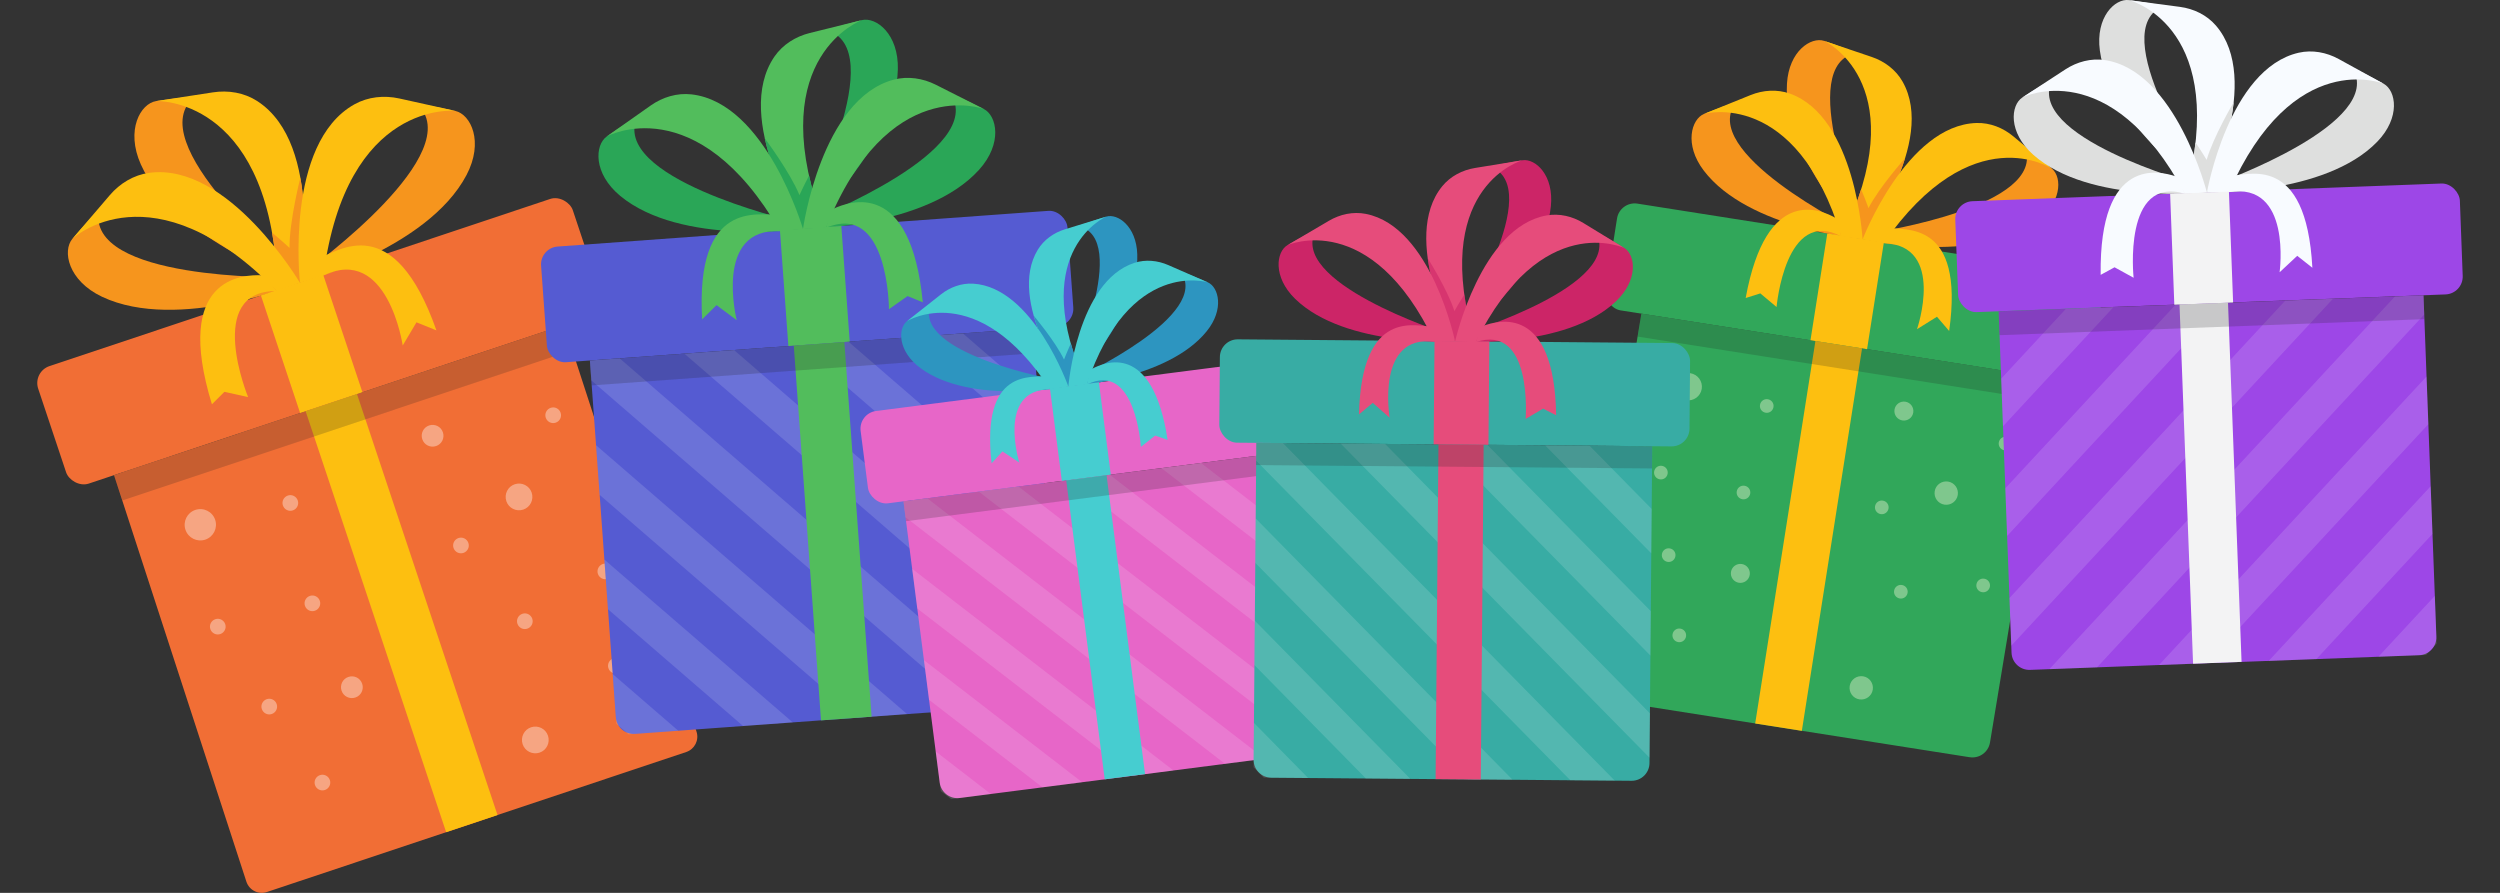 <?xml version="1.0" encoding="UTF-8"?>
<svg xmlns="http://www.w3.org/2000/svg" xmlns:xlink="http://www.w3.org/1999/xlink" viewBox="0 0 560 200">
  <rect x="0" y="0" width="560" height="200" fill="#333333" stroke="none"/>
  <defs>
    <style>
      .cls-1 {
        fill: #555bd2;
      }

      .cls-2 {
        fill: #2aa657;
      }

      .cls-3 {
        mix-blend-mode: screen;
        opacity: .14;
      }

      .cls-4 {
        fill: #31a75a;
      }

      .cls-5 {
        fill: #52bd5c;
      }

      .cls-6 {
        fill: #1f1f1f;
        mix-blend-mode: multiply;
        opacity: .2;
      }

      .cls-7, .cls-8 {
        fill: #fff;
      }

      .cls-9 {
        fill: none;
      }

      .cls-10 {
        fill: #f8fbff;
      }

      .cls-11 {
        clip-path: url(#clippath-1);
      }

      .cls-8, .cls-12 {
        opacity: .38;
      }

      .cls-13, .cls-14 {
        fill: #cc2567;
      }

      .cls-15 {
        isolation: isolate;
      }

      .cls-14 {
        opacity: .56;
      }

      .cls-16 {
        clip-path: url(#clippath-3);
      }

      .cls-17 {
        fill: #9d47e7;
      }

      .cls-18 {
        fill: #2d95c0;
      }

      .cls-19 {
        fill: #f16e35;
      }

      .cls-20 {
        fill: #f6951d;
      }

      .cls-21 {
        fill: #e766c8;
      }

      .cls-22 {
        fill: #f3f3f4;
      }

      .cls-23 {
        fill: #f9fcff;
      }

      .cls-24 {
        clip-path: url(#clippath-2);
      }

      .cls-25 {
        fill: #38aca4;
      }

      .cls-26 {
        fill: #dedfde;
      }

      .cls-27 {
        fill: #46cdd0;
      }

      .cls-28 {
        clip-path: url(#clippath);
      }

      .cls-29 {
        fill: #fdbf10;
      }

      .cls-12 {
        fill: #fffce1;
      }

      .cls-30 {
        fill: #e64c7b;
      }
    </style>
    <clipPath id="clippath">
      <rect id="SVGID" class="cls-9" x="135.04" y="77.04" width="99.52" height="84.15" transform="translate(377.77 224.5) rotate(175.84)"/>
    </clipPath>
    <clipPath id="clippath-1">
      <rect id="SVGID-2" data-name="SVGID" class="cls-9" x="206.36" y="106.93" width="79.85" height="67.52" transform="translate(508.53 248.75) rotate(172.66)"/>
    </clipPath>
    <clipPath id="clippath-2">
      <rect id="SVGID-3" data-name="SVGID" class="cls-9" x="281.08" y="99.59" width="88.68" height="74.98" transform="translate(649.67 276.92) rotate(-179.51)"/>
    </clipPath>
    <clipPath id="clippath-3">
      <rect id="SVGID-4" data-name="SVGID" class="cls-9" x="449.19" y="67.88" width="95.23" height="80.52" transform="translate(-3.73 18.84) rotate(-2.16)"/>
    </clipPath>
  </defs>
  <g class="cls-15">
    <g id="_圖層_1" data-name="圖層_1">
      <g>
        <g>
          <g>
            <path class="cls-19" d="M153.72,168.45l-93.93,31.36c-1.91.64-3.97-.4-4.6-2.32l-29.65-91.06,100.81-33.66,29.67,91.12c.62,1.89-.41,3.93-2.3,4.56Z"/>
            <g>
              <path class="cls-8" d="M48.2,116.44c.61,1.84-.38,3.83-2.22,4.44-1.84.61-3.83-.38-4.44-2.22-.61-1.84.38-3.83,2.22-4.44,1.84-.61,3.83.38,4.44,2.22Z"/>
              <path class="cls-8" d="M81.13,153.17c.43,1.28-.26,2.66-1.54,3.08s-2.66-.26-3.08-1.54c-.43-1.28.26-2.66,1.54-3.08,1.28-.43,2.66.26,3.08,1.54Z"/>
              <path class="cls-8" d="M99.21,96.84c.43,1.28-.26,2.66-1.54,3.08-1.28.43-2.66-.26-3.08-1.54-.43-1.28.26-2.66,1.54-3.08s2.66.26,3.08,1.54Z"/>
              <path class="cls-8" d="M119.1,110.36c.52,1.57-.32,3.27-1.89,3.79-1.57.52-3.27-.32-3.79-1.89-.52-1.57.32-3.27,1.89-3.79,1.57-.52,3.27.32,3.79,1.89Z"/>
              <path class="cls-8" d="M122.75,164.8c.52,1.57-.32,3.27-1.89,3.79-1.57.52-3.27-.32-3.79-1.89-.52-1.57.32-3.27,1.89-3.79,1.57-.52,3.27.32,3.79,1.89Z"/>
              <path class="cls-8" d="M71.64,134.59c.31.92-.19,1.91-1.11,2.22-.92.31-1.91-.19-2.22-1.11-.31-.92.19-1.91,1.11-2.22.92-.31,1.91.19,2.22,1.11Z"/>
              <path class="cls-8" d="M139.62,148.58c.31.92-.19,1.91-1.11,2.22-.92.31-1.91-.19-2.22-1.11s.19-1.91,1.11-2.22c.92-.31,1.91.19,2.22,1.11Z"/>
              <path class="cls-8" d="M104.92,121.63c.31.92-.19,1.91-1.11,2.22-.92.31-1.91-.19-2.22-1.11-.31-.92.19-1.91,1.11-2.22.92-.31,1.91.19,2.22,1.11Z"/>
              <path class="cls-8" d="M61.98,157.72c.31.92-.19,1.91-1.11,2.22-.92.31-1.91-.19-2.22-1.11-.31-.92.19-1.91,1.11-2.22.92-.31,1.91.19,2.22,1.11Z"/>
              <path class="cls-8" d="M66.7,112.11c.31.92-.19,1.91-1.11,2.22-.92.31-1.91-.19-2.22-1.11-.31-.92.19-1.91,1.11-2.22.92-.31,1.91.19,2.22,1.11Z"/>
              <path class="cls-8" d="M125.58,92.46c.31.92-.19,1.91-1.11,2.22-.92.31-1.91-.19-2.22-1.11-.31-.92.19-1.91,1.11-2.22.92-.31,1.91.19,2.22,1.11Z"/>
              <path class="cls-8" d="M137.26,127.44c.31.92-.19,1.91-1.11,2.22-.92.31-1.91-.19-2.22-1.11-.31-.92.19-1.91,1.11-2.22.92-.31,1.91.19,2.22,1.11Z"/>
              <path class="cls-8" d="M50.45,139.81c.31.92-.19,1.91-1.11,2.22-.92.31-1.91-.19-2.22-1.11-.31-.92.19-1.91,1.11-2.22.92-.31,1.91.19,2.22,1.11Z"/>
              <path class="cls-8" d="M119.23,138.6c.31.92-.19,1.91-1.11,2.22s-1.91-.19-2.22-1.11c-.31-.92.19-1.91,1.11-2.22s1.91.19,2.22,1.11Z"/>
              <path class="cls-8" d="M73.89,174.74c.31.92-.19,1.91-1.11,2.22s-1.91-.19-2.22-1.11c-.31-.92.19-1.91,1.11-2.22.92-.31,1.91.19,2.22,1.11Z"/>
            </g>
          </g>
          <rect class="cls-19" x="8.43" y="62.57" width="126.25" height="27.75" rx="4" ry="4" transform="translate(-20.52 26.59) rotate(-18.46)"/>
          <g>
            <path class="cls-20" d="M65.26,60.05S30.86,31.51,43.77,21.56c0,0-5.68.58-8.79,1.08-3.51.57-6.87,6.47-3.44,14.17,7.67,17.23,35.64,26.54,35.64,26.54l-1.93-3.3Z"/>
            <path class="cls-29" d="M67.19,63.35s5.52-30.96-9.57-40.71c-2.92-1.89-6.49-2.48-9.93-1.95l-12.71,1.95s24.51-1.04,27.05,38.71l5.15,1.99Z"/>
            <path class="cls-20" d="M67.28,39.81s-2.48,9.75-2.43,15.72c0,0-1.6-1.51-3.91-3.41.5,2.81.89,5.86,1.1,9.23l5.15,1.99s2.16-12.09.09-23.54h0Z"/>
            <g>
              <path class="cls-20" d="M63.57,62.1s-44.68.79-41.39-15.17c0,0-3.93,4.14-5.96,6.55-2.29,2.72-.99,9.38,6.63,12.99,17.05,8.07,44.33-3.12,44.33-3.12l-3.62-1.25Z"/>
              <path class="cls-29" d="M67.19,63.35s-16-27.07-33.79-24.63c-3.44.47-6.54,2.35-8.8,4.99l-8.36,9.76s17.91-16.77,45.75,11.72l5.2-1.85Z"/>
            </g>
            <g>
              <path class="cls-20" d="M69.33,60.18s36.19-26.21,23.97-36.99c0,0,5.63.95,8.7,1.66,3.47.8,6.43,6.9,2.5,14.36-8.78,16.69-37.31,24.14-37.31,24.14l2.14-3.17Z"/>
              <path class="cls-29" d="M67.19,63.35s-3.47-31.26,12.22-39.99c3.04-1.69,6.64-2.05,10.04-1.3l12.55,2.78s-24.39-2.65-29.54,36.85l-5.27,1.65Z"/>
            </g>
            <path class="cls-29" d="M47.47,90.56l2.8-2.79,5.31,1.18s-9.86-23.89,6.4-23.76l-2.63-3.21c-.2-.2-.47-.31-.75-.32-4.25-.16-19.86.41-11.13,28.89Z"/>
            <path class="cls-29" d="M97.77,74.01l-4.48-1.81-3.08,5.19s-3.34-22.59-17.76-15.69l-.94-3.91c4.2-1.42,16.65-11.07,26.25,16.22Z"/>
          </g>
          <rect class="cls-29" x="62.46" y="63.15" width="14.71" height="27.75" transform="translate(-20.8 26.07) rotate(-18.46)"/>
          <rect class="cls-29" x="83.89" y="87.62" width="12.13" height="99.42" transform="translate(-38.86 35.56) rotate(-18.46)"/>
          <rect class="cls-6" x="23.75" y="89.45" width="106.28" height="5.97" transform="translate(-25.31 29.11) rotate(-18.46)"/>
        </g>
        <g>
          <g>
            <path class="cls-4" d="M441.21,169.62l-83.7-13.18c-2.19-.34-3.68-2.41-3.32-4.6l13.48-81.6,91.58,14.42-13.49,81.66c-.36,2.16-2.39,3.64-4.56,3.29Z"/>
            <g>
              <path class="cls-12" d="M381.19,87.1c-.26,1.67-1.83,2.81-3.5,2.55-1.67-.26-2.81-1.83-2.55-3.5s1.83-2.81,3.5-2.55c1.67.26,2.81,1.83,2.55,3.5Z"/>
              <path class="cls-12" d="M391.94,128.77c-.18,1.16-1.27,1.95-2.43,1.77-1.16-.18-1.95-1.27-1.77-2.43.18-1.16,1.27-1.95,2.43-1.77,1.16.18,1.95,1.27,1.77,2.43Z"/>
              <path class="cls-12" d="M428.57,92.41c-.18,1.16-1.27,1.95-2.43,1.77-1.16-.18-1.95-1.27-1.77-2.43.18-1.16,1.27-1.95,2.43-1.77,1.16.18,1.95,1.27,1.77,2.43Z"/>
              <path class="cls-12" d="M438.54,110.86c-.22,1.43-1.56,2.4-2.99,2.18-1.43-.22-2.4-1.56-2.18-2.99.22-1.43,1.56-2.4,2.99-2.18,1.43.22,2.4,1.56,2.18,2.99Z"/>
              <path class="cls-12" d="M419.5,154.48c-.22,1.43-1.56,2.4-2.99,2.18-1.43-.22-2.4-1.56-2.18-2.99.22-1.43,1.56-2.4,2.99-2.18,1.43.22,2.4,1.56,2.18,2.99Z"/>
              <path class="cls-12" d="M392.05,110.56c-.13.84-.92,1.41-1.75,1.27-.84-.13-1.41-.92-1.27-1.75.13-.84.92-1.41,1.75-1.27.84.13,1.41.92,1.27,1.75Z"/>
              <path class="cls-12" d="M356.75,137.7c-.13.84-.92,1.41-1.75,1.27-.84-.13-1.41-.92-1.27-1.75.13-.84.92-1.41,1.75-1.27.84.13,1.41.92,1.27,1.75Z"/>
              <path class="cls-12" d="M423.03,113.89c-.13.84-.92,1.41-1.75,1.27-.84-.13-1.41-.92-1.27-1.75.13-.84.92-1.41,1.75-1.27.84.13,1.41.92,1.27,1.75Z"/>
              <path class="cls-12" d="M375.29,124.59c-.13.84-.92,1.41-1.75,1.27-.84-.13-1.41-.92-1.27-1.75.13-.84.92-1.41,1.75-1.27.84.13,1.41.92,1.27,1.75Z"/>
              <path class="cls-12" d="M397.26,91.18c-.13.84-.92,1.41-1.75,1.27-.84-.13-1.41-.92-1.27-1.75.13-.84.92-1.41,1.75-1.27.84.13,1.41.92,1.27,1.75Z"/>
              <path class="cls-12" d="M450.75,99.6c-.13.84-.92,1.41-1.75,1.27-.84-.13-1.41-.92-1.27-1.75.13-.84.92-1.41,1.75-1.27.84.13,1.41.92,1.27,1.75Z"/>
              <path class="cls-12" d="M445.74,131.38c-.13.84-.92,1.41-1.75,1.27-.84-.13-1.41-.92-1.27-1.75.13-.84.92-1.41,1.75-1.27.84.13,1.41.92,1.27,1.75Z"/>
              <path class="cls-12" d="M373.55,106.1c-.13.84-.92,1.41-1.75,1.27-.84-.13-1.41-.92-1.27-1.75.13-.84.92-1.41,1.75-1.27.84.13,1.41.92,1.27,1.75Z"/>
              <path class="cls-12" d="M427.3,132.79c-.13.84-.92,1.41-1.75,1.27-.84-.13-1.41-.92-1.27-1.75.13-.84.92-1.41,1.75-1.27.84.13,1.41.92,1.27,1.75Z"/>
              <path class="cls-12" d="M377.67,142.56c-.13.84-.92,1.41-1.75,1.27-.84-.13-1.41-.92-1.27-1.75.13-.84.92-1.41,1.75-1.27.84.13,1.41.92,1.27,1.75Z"/>
            </g>
          </g>
          <rect class="cls-4" x="360.28" y="53.4" width="110.13" height="24.21" rx="4" ry="4" transform="translate(15.25 -63.81) rotate(8.95)"/>
          <g>
            <path class="cls-20" d="M417.05,50.28s-15.17-35.91-1.18-38.43c0,0-4.63-1.83-7.24-2.69-2.95-.97-7.92,2.25-8.35,9.59-.98,16.42,16.94,34.87,16.94,34.87l-.17-3.33Z"/>
            <path class="cls-29" d="M417.22,53.61s16.71-21.76,8.94-35.36c-1.5-2.63-4.03-4.53-6.91-5.5l-10.62-3.59s19.4,9.04,5.4,40.84l3.19,3.61Z"/>
            <path class="cls-20" d="M426.74,35.42s-5.83,6.56-8.2,11.2c0,0-.63-1.81-1.66-4.21-.74,2.38-1.67,4.89-2.85,7.59l3.19,3.61s6.52-8.5,9.52-18.19h0Z"/>
            <g>
              <path class="cls-20" d="M414.92,51.19s-34.92-17.33-25.95-28.37c0,0-4.71,1.63-7.24,2.68-2.87,1.18-4.54,6.87-.08,12.72,9.96,13.09,35.58,15.39,35.58,15.39l-2.3-2.42Z"/>
              <path class="cls-29" d="M417.22,53.61s-1.52-27.39-16.28-32.64c-2.86-1.02-6.01-.81-8.82.33l-10.39,4.2s20.6-5.8,30.72,27.45l4.77.66Z"/>
            </g>
            <g>
              <path class="cls-20" d="M420.15,52.02s38.55-5.76,33.42-19.02c0,0,3.98,3,6.07,4.78,2.37,2.01,2.21,7.93-3.83,12.13-13.5,9.4-38.59,3.71-38.59,3.71l2.93-1.59Z"/>
              <path class="cls-29" d="M417.22,53.61s9.86-25.6,25.52-26.06c3.03-.09,5.97,1.08,8.29,3.03l8.6,7.2s-17.83-11.85-37.67,16.68l-4.74-.84Z"/>
            </g>
            <path class="cls-29" d="M391.02,66.76l3.29-1.04,3.64,3.05s1.96-22.46,14.5-15.82l-.75-3.54c-.08-.24-.24-.43-.45-.55-3.22-1.83-15.54-7.66-20.22,17.9Z"/>
            <path class="cls-29" d="M436.62,74.15l-2.74-3.2-4.47,2.79s6.49-18.84-7.45-19.28l.84-3.41c3.82.59,17.34-1.88,13.81,23.1Z"/>
          </g>
          <rect class="cls-29" x="407.35" y="53.15" width="12.83" height="24.21" transform="translate(15.19 -63.57) rotate(8.95)"/>
          <rect class="cls-29" x="399.84" y="76.68" width="10.58" height="86.73" transform="translate(23.61 -61.56) rotate(8.95)"/>
          <rect class="cls-6" x="366.7" y="77.43" width="92.71" height="5.21" transform="translate(17.48 -63.28) rotate(8.95)"/>
        </g>
        <g>
          <path class="cls-1" d="M139.04,77.04h91.52c2.21,0,4,1.79,4,4v80.15h-99.52v-80.15c0-2.21,1.79-4,4-4Z" transform="translate(377.77 224.5) rotate(175.84)"/>
          <g class="cls-3">
            <g class="cls-28">
              <g>
                <rect class="cls-23" x="138.84" y="76.31" width="154.49" height="7.89" transform="translate(327.08 282.27) rotate(-139.16)"/>
                <rect class="cls-23" x="126.96" y="90.06" width="154.49" height="7.89" transform="translate(297.22 298.65) rotate(-139.16)"/>
                <rect class="cls-23" x="115.08" y="103.8" width="154.49" height="7.89" transform="translate(267.37 315.03) rotate(-139.16)"/>
                <rect class="cls-23" x="103.2" y="117.55" width="154.49" height="7.89" transform="translate(237.51 331.4) rotate(-139.16)"/>
                <rect class="cls-23" x="91.31" y="131.29" width="154.49" height="7.89" transform="translate(207.65 347.78) rotate(-139.16)"/>
                <rect class="cls-23" x="79.43" y="145.04" width="154.49" height="7.89" transform="translate(177.79 364.15) rotate(-139.16)"/>
                <rect class="cls-23" x="67.55" y="158.78" width="154.49" height="7.89" transform="translate(147.93 380.53) rotate(-139.16)"/>
              </g>
            </g>
          </g>
          <rect class="cls-1" x="121.7" y="51.2" width="118.22" height="25.98" rx="4" ry="4" transform="translate(365.8 115.09) rotate(175.84)"/>
          <g>
            <path class="cls-2" d="M180.35,47.75s19.45-37.05,4.71-41.01c0,0,5.12-1.54,7.98-2.23,3.24-.78,8.27,3.12,8.08,11-.42,17.65-21.25,35.78-21.25,35.78l.48-3.55Z"/>
            <path class="cls-5" d="M179.87,51.3s-15.92-24.77-6.39-38.63c1.85-2.68,4.72-4.48,7.88-5.27l11.68-2.89s-21.56,7.93-9.44,43.21l-3.74,3.58Z"/>
            <path class="cls-2" d="M171.31,30.99s5.65,7.54,7.77,12.72c0,0,.84-1.88,2.15-4.36.58,2.61,1.35,5.38,2.37,8.37l-3.74,3.58s-6.22-9.67-8.56-20.31h0Z"/>
            <g>
              <path class="cls-2" d="M182.55,48.92s38.9-15.41,30.31-28.02c0,0,4.89,2.17,7.51,3.51,2.96,1.52,4.24,7.75-1.05,13.61-11.83,13.11-39.44,13.27-39.44,13.27l2.68-2.38Z"/>
              <path class="cls-5" d="M179.87,51.3s4.08-29.17,20.34-33.46c3.15-.83,6.5-.32,9.41,1.14l10.74,5.43s-21.52-8.04-35.32,26.61l-5.16.28Z"/>
            </g>
            <g>
              <path class="cls-2" d="M176.88,49.34s-40.73-9.62-34.04-23.34c0,0-4.52,2.85-6.92,4.56-2.71,1.94-3.07,8.28,3.01,13.32,13.6,11.26,40.95,7.43,40.95,7.43l-2.99-1.97Z"/>
              <path class="cls-5" d="M179.87,51.3s-8.26-28.27-24.97-30.16c-3.24-.37-6.48.62-9.14,2.49l-9.84,6.93s20.13-11.08,38.8,21.21l5.15-.47Z"/>
            </g>
            <path class="cls-5" d="M206.71,67.72l-3.42-1.4-4.16,2.94s-.08-24.2-14.09-18.23l1.12-3.72c.1-.24.29-.44.53-.55,3.61-1.67,17.31-6.8,20.02,20.96Z"/>
            <path class="cls-5" d="M157.28,71.53l3.22-3.18,4.53,3.38s-5.25-20.73,9.7-19.96l-.6-3.72c-4.14.29-18.38-3.57-16.85,23.47Z"/>
          </g>
          <rect class="cls-5" x="175.63" y="51.08" width="13.78" height="25.98" transform="translate(369.21 114.72) rotate(175.84)"/>
          <rect class="cls-5" x="180.84" y="76.91" width="11.36" height="84.15" transform="translate(381.18 224.13) rotate(175.84)"/>
          <rect class="cls-6" x="132.19" y="77.14" width="99.52" height="5.59" transform="translate(369.23 146.46) rotate(175.84)"/>
        </g>
        <g>
          <path class="cls-21" d="M210.36,106.93h71.85c2.21,0,4,1.79,4,4v63.52h-79.85v-63.52c0-2.21,1.79-4,4-4Z" transform="translate(508.53 248.75) rotate(172.66)"/>
          <g class="cls-3">
            <g class="cls-11">
              <g>
                <rect class="cls-10" x="207.63" y="105" width="123.96" height="6.33" transform="translate(416.97 358.52) rotate(-142.34)"/>
                <rect class="cls-10" x="198.73" y="116.54" width="123.96" height="6.33" transform="translate(393.96 373.75) rotate(-142.34)"/>
                <rect class="cls-10" x="189.82" y="128.08" width="123.96" height="6.33" transform="translate(370.95 388.99) rotate(-142.34)"/>
                <rect class="cls-10" x="180.91" y="139.63" width="123.96" height="6.33" transform="translate(347.95 404.23) rotate(-142.34)"/>
                <rect class="cls-10" x="172.01" y="151.17" width="123.96" height="6.33" transform="translate(324.94 419.46) rotate(-142.34)"/>
                <rect class="cls-10" x="163.1" y="162.71" width="123.96" height="6.33" transform="translate(301.93 434.7) rotate(-142.34)"/>
                <rect class="cls-10" x="154.2" y="174.25" width="123.96" height="6.33" transform="translate(278.92 449.94) rotate(-142.34)"/>
              </g>
            </g>
          </g>
          <rect class="cls-21" x="193.21" y="86.45" width="94.85" height="20.85" rx="4" ry="4" transform="translate(491.68 162.19) rotate(172.66)"/>
          <g>
            <g>
              <path class="cls-18" d="M239.54,83.72s13.93-30.55,1.95-33.06c0,0,4.03-1.46,6.3-2.14,2.56-.77,6.76,2.13,6.96,8.46.45,14.16-15.43,29.61-15.43,29.61l.23-2.86Z"/>
              <path class="cls-27" d="M239.31,86.59s-13.86-19.14-6.84-30.66c1.36-2.23,3.58-3.8,6.08-4.57l9.23-2.83s-16.92,7.31-5.64,35.03l-2.83,3.03Z"/>
              <path class="cls-18" d="M231.55,70.7s4.86,5.79,6.79,9.84c0,0,.59-1.55,1.53-3.59.58,2.06,1.32,4.25,2.27,6.6l-2.83,3.03s-5.41-7.47-7.76-15.89h0Z"/>
              <g>
                <path class="cls-18" d="M241.35,84.56s30.48-14.08,23.03-23.8c0,0,4.01,1.52,6.17,2.48,2.44,1.09,3.74,6.02-.24,10.95-8.89,11.03-31,12.39-31,12.39l2.04-2.02Z"/>
                <path class="cls-27" d="M239.31,86.59s1.97-23.55,14.8-27.71c2.48-.81,5.19-.55,7.59.5l8.85,3.87s-17.6-5.49-27.11,22.89l-4.13.45Z"/>
              </g>
              <g>
                <path class="cls-18" d="M236.83,85.14s-33.05-5.89-28.31-17.18c0,0-3.5,2.49-5.34,3.96-2.09,1.67-2.09,6.77,3,10.53,11.4,8.42,33.13,4.13,33.13,4.13l-2.48-1.44Z"/>
                <path class="cls-27" d="M239.31,86.59s-7.87-22.28-21.34-23.05c-2.61-.15-5.16.79-7.21,2.41l-7.58,5.99s15.63-9.77,32.03,15.27l4.1-.61Z"/>
              </g>
              <path class="cls-27" d="M261.55,98.54l-2.8-.97-3.2,2.54s-1.14-19.39-12.1-13.97l.73-3.03c.07-.2.22-.36.4-.47,2.82-1.5,13.57-6.22,16.97,15.9Z"/>
              <path class="cls-27" d="M222.11,103.8l2.44-2.69,3.78,2.51s-5.13-16.37,6.88-16.42l-.64-2.95c-3.31.41-14.89-2.04-12.45,19.56Z"/>
            </g>
            <rect class="cls-27" x="236.48" y="86.27" width="11.05" height="20.85" transform="translate(494.38 161.67) rotate(172.66)"/>
            <rect class="cls-27" x="243.09" y="106.76" width="9.11" height="67.52" transform="translate(511.23 248.23) rotate(172.66)"/>
          </g>
          <rect class="cls-6" x="202.33" y="107.19" width="79.85" height="4.48" transform="translate(496.51 187.01) rotate(172.66)"/>
        </g>
        <g>
          <path class="cls-25" d="M285.08,99.59h80.68c2.21,0,4,1.79,4,4v70.98h-88.68v-70.98c0-2.21,1.79-4,4-4Z" transform="translate(649.67 276.92) rotate(-179.51)"/>
          <g class="cls-3">
            <g class="cls-24">
              <g>
                <rect class="cls-7" x="287.18" y="101.31" width="137.65" height="7.03" transform="translate(530.83 432.18) rotate(-134.51)"/>
                <rect class="cls-7" x="275.64" y="112.66" width="137.65" height="7.03" transform="translate(503.1 443.26) rotate(-134.51)"/>
                <rect class="cls-7" x="264.09" y="124.01" width="137.65" height="7.03" transform="translate(475.37 454.33) rotate(-134.51)"/>
                <rect class="cls-7" x="252.55" y="135.36" width="137.65" height="7.03" transform="translate(447.64 465.4) rotate(-134.51)"/>
                <rect class="cls-7" x="241" y="146.71" width="137.65" height="7.03" transform="translate(419.91 476.47) rotate(-134.51)"/>
                <rect class="cls-7" x="229.46" y="158.06" width="137.65" height="7.03" transform="translate(392.18 487.55) rotate(-134.51)"/>
                <rect class="cls-7" x="217.92" y="169.4" width="137.65" height="7.03" transform="translate(364.46 498.62) rotate(-134.51)"/>
              </g>
            </g>
          </g>
          <rect class="cls-25" x="273.17" y="76.44" width="105.33" height="23.15" rx="4" ry="4" transform="translate(650.92 178.8) rotate(-179.51)"/>
          <g>
            <path class="cls-13" d="M326.62,73.38s19.95-31.5,7.14-36.08c0,0,4.66-1,7.25-1.4,2.93-.46,7.12,3.36,6.38,10.36-1.65,15.65-21.45,30.24-21.45,30.24l.68-3.12Z"/>
            <path class="cls-30" d="M325.94,76.5s-12.35-23.15-2.89-34.77c1.83-2.25,4.51-3.64,7.38-4.11l10.59-1.72s-19.72,5.49-11.5,37.69l-3.58,2.91Z"/>
            <path class="cls-14" d="M319.81,57.84s4.48,7.1,5.98,11.85c0,0,.88-1.61,2.23-3.71.32,2.36.81,4.88,1.5,7.61l-3.58,2.91s-4.82-9.04-6.13-18.66h0Z"/>
            <g>
              <path class="cls-13" d="M328.49,74.58s35.66-10.88,28.94-22.7c0,0,4.18,2.28,6.41,3.66,2.52,1.57,3.2,7.19-1.92,12.01-11.45,10.79-35.98,8.94-35.98,8.94l2.55-1.92Z"/>
              <path class="cls-30" d="M325.94,76.5s5.73-25.61,20.48-28.24c2.86-.51,5.8.18,8.27,1.7l9.15,5.6s-18.53-8.7-33.29,21.08l-4.61-.13Z"/>
            </g>
            <g>
              <path class="cls-13" d="M323.42,74.54s-35.47-11.48-28.55-23.19c0,0-4.22,2.21-6.47,3.55-2.55,1.52-3.32,7.13,1.71,12.04,11.27,10.98,35.83,9.55,35.83,9.55l-2.52-1.96Z"/>
              <path class="cls-30" d="M325.94,76.5s-5.29-25.7-19.99-28.59c-2.85-.56-5.8.08-8.3,1.56l-9.24,5.44s18.68-8.38,32.93,21.64l4.61-.05Z"/>
            </g>
            <path class="cls-30" d="M348.59,93.02l-2.94-1.49-3.91,2.31s1.68-21.5-11.2-17.2l1.26-3.22c.11-.21.29-.37.51-.45,3.33-1.22,15.87-4.79,16.27,20.06Z"/>
            <path class="cls-30" d="M304.41,92.83l3.09-2.59,3.78,3.33s-3.17-18.79,10.05-17.02l-.26-3.35c-3.7-.05-16.07-4.5-16.66,19.63Z"/>
          </g>
          <rect class="cls-30" x="321.23" y="76.45" width="12.28" height="23.15" transform="translate(653.98 178.84) rotate(-179.51)"/>
          <rect class="cls-30" x="321.89" y="99.6" width="10.12" height="74.98" transform="translate(652.72 276.96) rotate(-179.51)"/>
          <rect class="cls-6" x="281.38" y="99.59" width="88.68" height="4.98" transform="translate(650.56 206.93) rotate(-179.51)"/>
        </g>
        <g>
          <path class="cls-17" d="M449.19,67.88h95.23v76.52c0,2.21-1.79,4-4,4h-87.23c-2.21,0-4-1.79-4-4v-76.52h0Z" transform="translate(-3.73 18.84) rotate(-2.16)"/>
          <g class="cls-3">
            <g class="cls-16">
              <g>
                <rect class="cls-10" x="389.06" y="70.7" width="147.82" height="7.55" transform="translate(93.58 363.33) rotate(-47.16)"/>
                <rect class="cls-10" x="401.8" y="82.52" width="147.82" height="7.55" transform="translate(88.99 376.46) rotate(-47.16)"/>
                <rect class="cls-10" x="414.55" y="94.34" width="147.82" height="7.55" transform="translate(84.41 389.6) rotate(-47.16)"/>
                <rect class="cls-10" x="427.3" y="106.16" width="147.82" height="7.55" transform="translate(79.82 402.73) rotate(-47.16)"/>
                <rect class="cls-10" x="440.05" y="117.98" width="147.82" height="7.55" transform="translate(75.23 415.86) rotate(-47.16)"/>
                <rect class="cls-10" x="452.79" y="129.8" width="147.82" height="7.55" transform="translate(70.65 428.99) rotate(-47.16)"/>
                <rect class="cls-10" x="465.54" y="141.62" width="147.82" height="7.55" transform="translate(66.06 442.12) rotate(-47.16)"/>
              </g>
            </g>
          </g>
          <rect class="cls-17" x="438.26" y="43.05" width="113.11" height="24.86" rx="4" ry="4" transform="translate(-1.74 18.72) rotate(-2.16)"/>
          <g>
            <g>
              <path class="cls-26" d="M493.52,39.8s-22.4-33.19-8.8-38.5c0,0-5.03-.93-7.83-1.28-3.16-.4-7.53,3.83-6.52,11.32,2.26,16.74,23.98,31.78,23.98,31.78l-.83-3.32Z"/>
              <path class="cls-10" d="M494.35,43.13s12.53-25.24,2.01-37.41c-2.04-2.36-4.96-3.77-8.05-4.18L476.89.03s21.34,5.27,13.53,40.09l3.93,3.01Z"/>
              <path class="cls-26" d="M500.34,22.91s-4.58,7.76-6.05,12.91c0,0-1-1.7-2.51-3.92-.27,2.54-.71,5.26-1.37,8.21l3.93,3.01s4.89-9.85,6-20.22h0Z"/>
              <g>
                <path class="cls-26" d="M491.55,41.15s-38.62-10.56-31.77-23.45c0,0-4.42,2.58-6.77,4.13-2.66,1.76-3.21,7.82,2.43,12.83,12.63,11.22,38.91,8.47,38.91,8.47l-2.8-1.98Z"/>
                <path class="cls-10" d="M494.35,43.13s-6.95-27.31-22.87-29.67c-3.08-.46-6.22.38-8.83,2.08l-9.64,6.29s19.62-9.92,36.4,21.58l4.94-.28Z"/>
              </g>
              <g>
                <path class="cls-26" d="M496.99,40.94s37.72-13.44,29.91-25.78c0,0,4.6,2.24,7.06,3.61,2.78,1.56,3.79,7.55-1.46,12.98-11.75,12.14-38.16,11.38-38.16,11.38l2.64-2.18Z"/>
                <path class="cls-10" d="M494.35,43.13s4.87-27.75,20.56-31.32c3.04-.69,6.23-.09,8.96,1.41l10.09,5.55s-20.31-8.41-34.67,24.27l-4.95.09Z"/>
              </g>
              <path class="cls-10" d="M470.55,61.57l3.11-1.7,4.27,2.35s-2.47-23.02,11.48-18.82l-1.46-3.42c-.13-.22-.33-.39-.57-.47-3.61-1.21-17.18-4.64-16.83,22.05Z"/>
              <path class="cls-10" d="M517.97,59.98l-3.39-2.68-3.95,3.69s2.81-20.27-11.33-17.96l.18-3.6c3.97-.16,17.11-5.33,18.49,20.55Z"/>
            </g>
            <rect class="cls-22" x="486.58" y="43.12" width="13.18" height="24.86" transform="translate(-1.75 18.67) rotate(-2.16)"/>
            <rect class="cls-22" x="489.73" y="67.94" width="10.87" height="80.52" transform="translate(-3.73 18.77) rotate(-2.16)"/>
          </g>
          <rect class="cls-6" x="447.77" y="67.9" width="95.23" height="5.35" transform="translate(-2.31 18.76) rotate(-2.16)"/>
        </g>
      </g>
    </g>
  </g>
</svg>